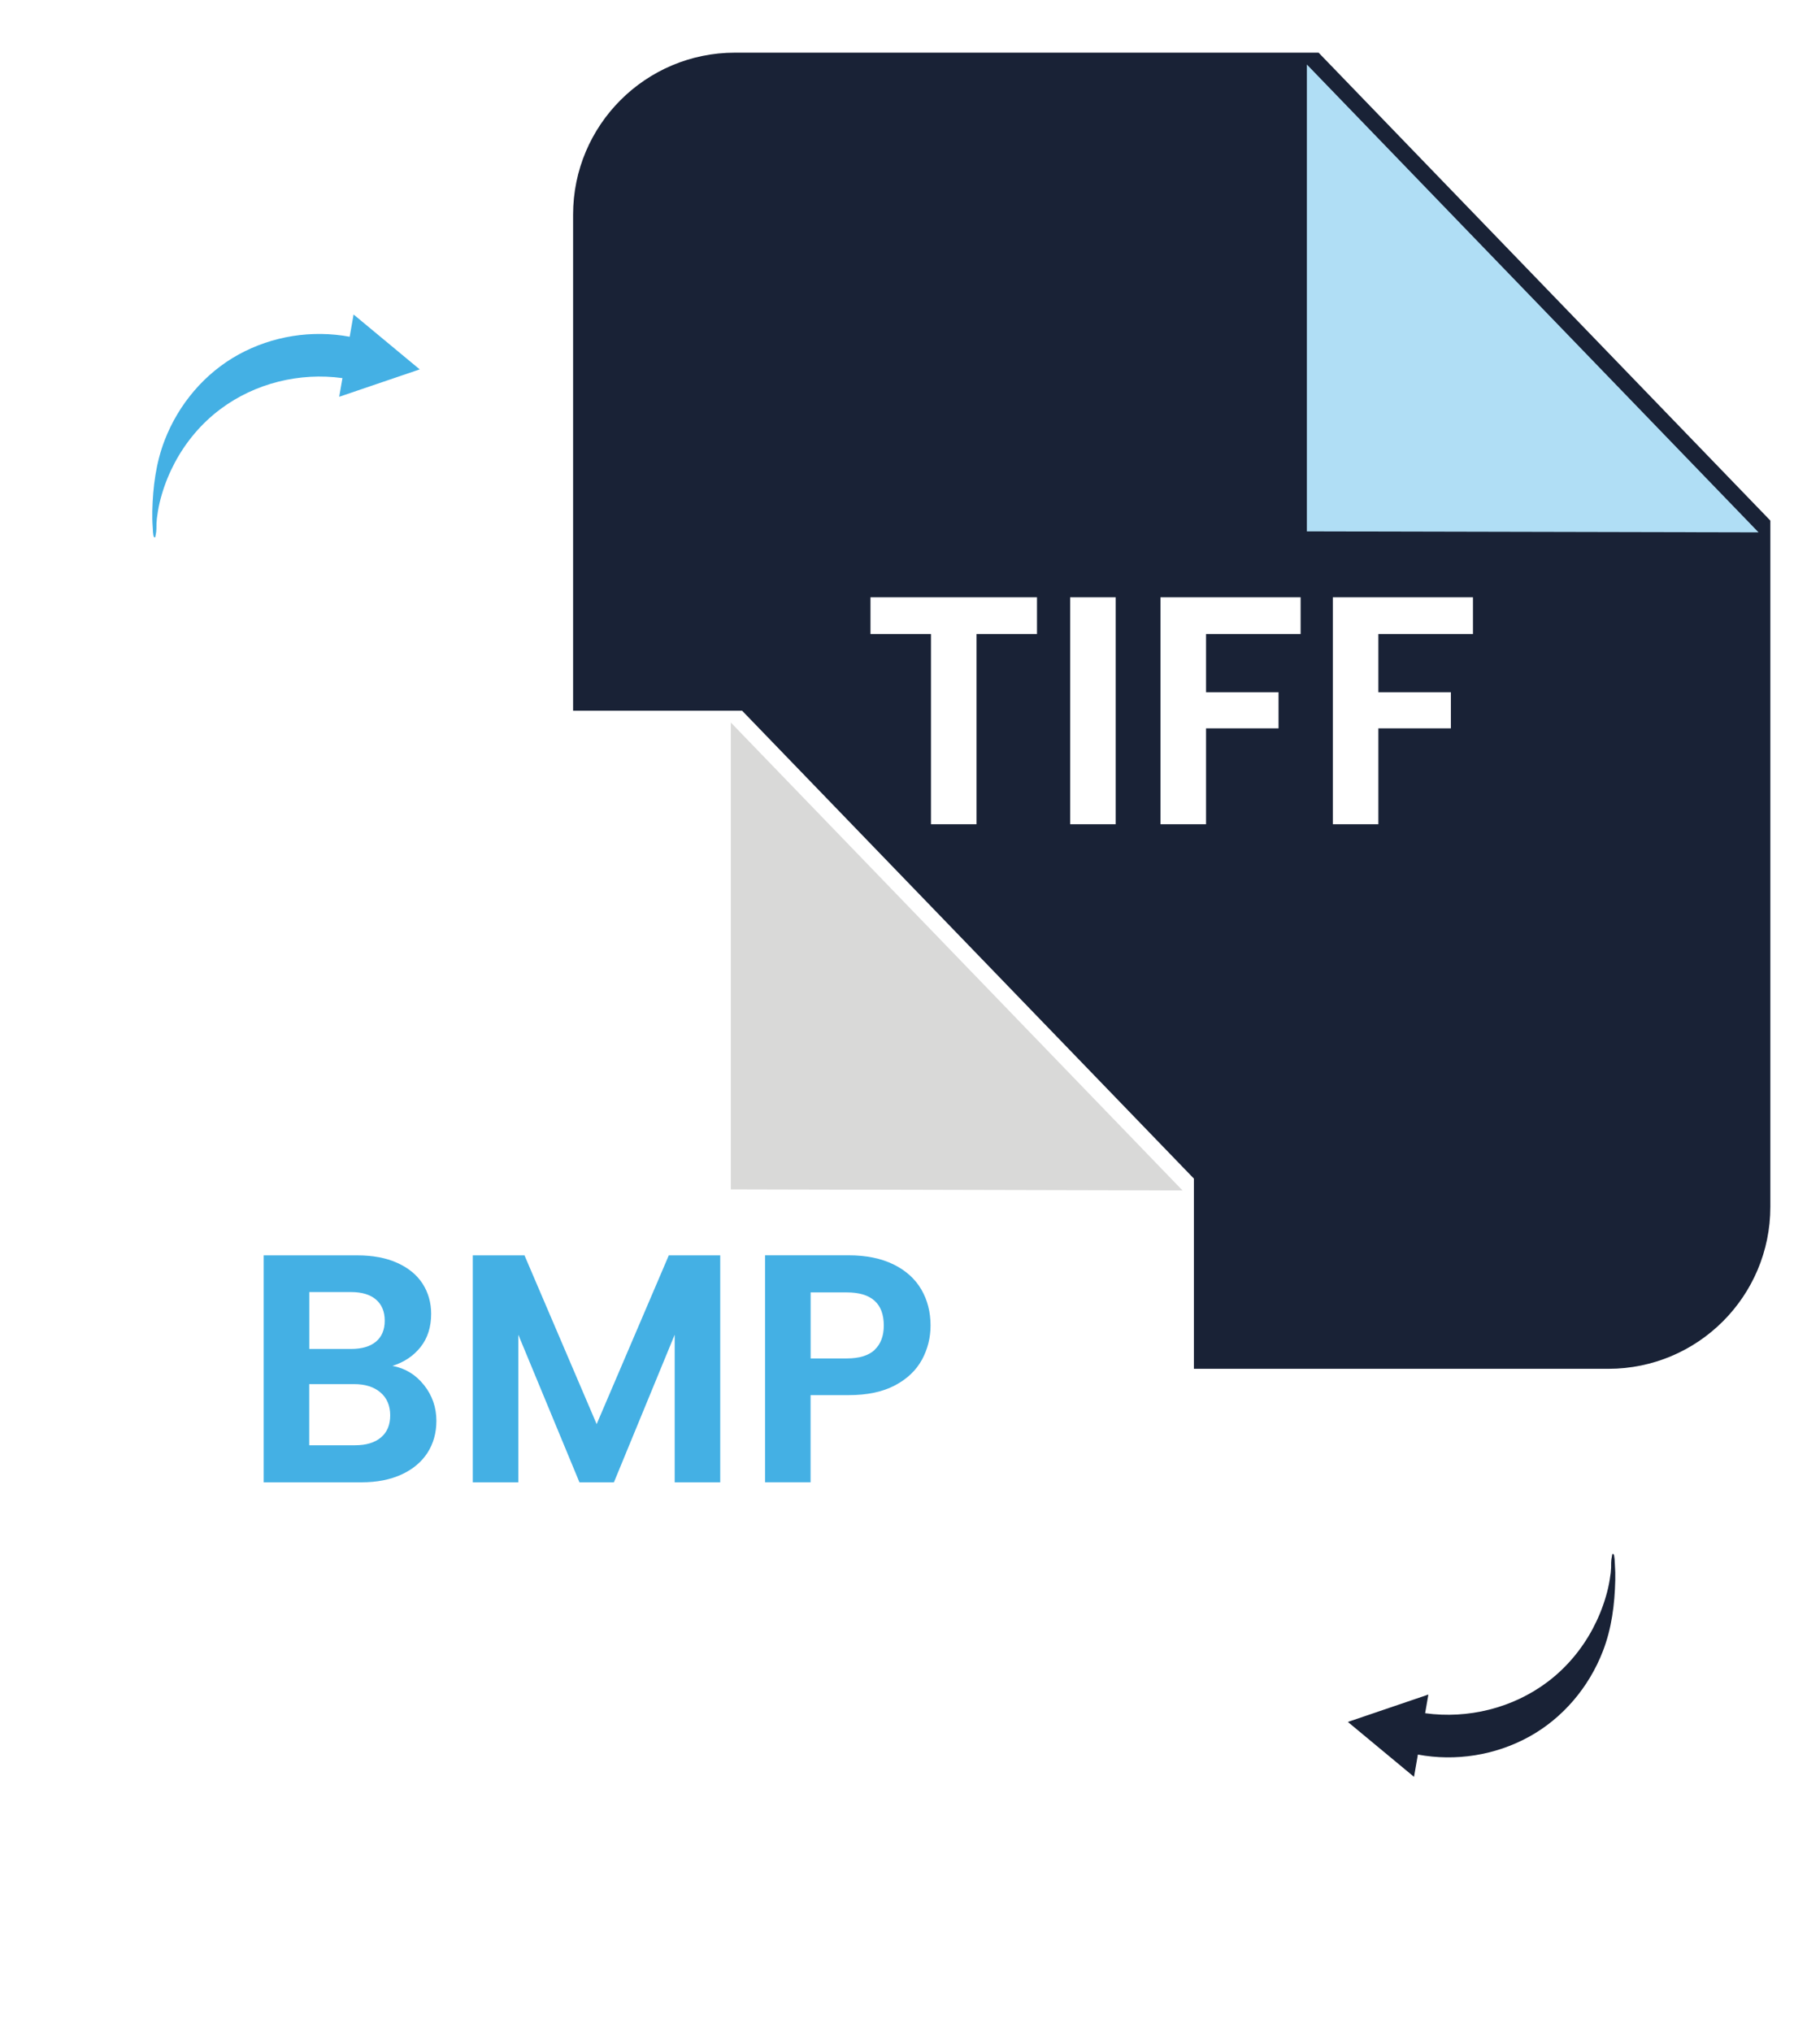 <svg width="309" height="345" viewBox="0 0 309 345" fill="none" xmlns="http://www.w3.org/2000/svg">
<path d="M300.57 88.379V204.879C300.57 220.069 288.26 232.379 273.07 232.379H124.8C109.61 232.379 97.3 220.069 97.3 204.879V36.44C97.3 21.25 109.61 8.939 124.8 8.939H223.87" fill="#192236"/>
<g filter="url(#filter0_d_604_998)">
<path d="M223.88 8.949V88.209L300.57 88.379L223.88 8.949Z" fill="#B0DEF5"/>
</g>
<path d="M273.94 263.859C273.71 263.669 273.74 263.919 273.67 264.229C273.51 264.889 273.54 265.639 273.53 266.309C273.53 266.039 273.47 267.049 273.47 266.989C273.42 267.409 273.36 267.829 273.29 268.239C273.13 269.199 272.91 270.149 272.63 271.089C272.08 272.969 271.33 274.789 270.41 276.519C268.53 280.039 265.91 283.159 262.71 285.559C256.82 289.989 249.22 291.849 241.96 290.849L242.51 287.679L228.84 292.329L240.07 301.649L240.73 297.869C247.13 299.059 253.86 297.999 259.58 294.859C265.34 291.699 269.78 286.419 272.14 280.309C273.63 276.449 274.14 272.399 274.24 268.289C274.26 267.369 274.24 266.419 274.17 265.499C274.16 265.349 274.14 264.009 273.93 263.839L273.94 263.859Z" fill="#192236"/>
<path d="M26.16 91.18C26.39 91.37 26.36 91.12 26.43 90.81C26.59 90.15 26.56 89.4 26.57 88.73C26.57 89 26.63 87.99 26.63 88.05C26.68 87.63 26.74 87.21 26.81 86.8C26.97 85.84 27.19 84.89 27.47 83.95C28.02 82.07 28.77 80.25 29.69 78.52C31.57 75 34.19 71.88 37.39 69.48C43.28 65.05 50.88 63.19 58.14 64.19L57.59 67.36L71.26 62.71L60.03 53.39L59.37 57.17C52.97 55.98 46.24 57.04 40.52 60.18C34.76 63.34 30.32 68.62 27.96 74.73C26.47 78.59 25.96 82.64 25.86 86.75C25.84 87.67 25.86 88.62 25.93 89.54C25.94 89.69 25.96 91.03 26.17 91.2L26.16 91.18Z" fill="#44B0E4"/>
<path d="M202.7 200.099V318.079C202.7 332.449 191.05 344.099 176.68 344.099H26.02C11.65 344.099 0 332.449 0 318.079V146.679C0 132.309 11.65 120.659 26.02 120.659H126L202.7 200.089V200.099Z" fill="white"/>
<g filter="url(#filter1_d_604_998)">
<path d="M126.08 120.659V199.919L202.77 200.099L126.08 120.659Z" fill="#D9D9D8"/>
</g>
<path d="M71.99 235.139C73.389 236.909 74.09 238.929 74.09 241.209C74.09 243.269 73.579 245.079 72.57 246.649C71.559 248.209 70.09 249.439 68.18 250.319C66.269 251.199 63.999 251.649 61.389 251.649H44.77V213.119H60.669C63.279 213.119 65.54 213.539 67.43 214.389C69.32 215.239 70.76 216.409 71.74 217.919C72.71 219.429 73.2 221.139 73.2 223.049C73.2 225.299 72.6 227.169 71.409 228.679C70.21 230.189 68.62 231.259 66.629 231.879C68.799 232.289 70.59 233.369 71.98 235.139H71.99ZM52.51 229.009H59.58C61.419 229.009 62.84 228.599 63.83 227.769C64.82 226.939 65.32 225.759 65.32 224.209C65.32 222.659 64.82 221.469 63.83 220.619C62.84 219.769 61.419 219.349 59.58 219.349H52.51V229.009ZM64.68 244.029C65.73 243.149 66.249 241.899 66.249 240.279C66.249 238.659 65.7 237.329 64.59 236.389C63.489 235.449 61.999 234.979 60.12 234.979H52.499V245.359H60.279C62.16 245.359 63.62 244.919 64.669 244.039L64.68 244.029Z" fill="#44B0E4"/>
<path d="M122.28 213.119V251.649H114.55V226.589L104.23 251.649H98.379L87.999 226.589V251.649H80.269V213.119H89.049L101.3 241.769L113.55 213.119H122.27H122.28Z" fill="#44B0E4"/>
<path d="M156.53 230.829C155.55 232.629 154.03 234.089 151.95 235.189C149.87 236.289 147.25 236.849 144.08 236.849H137.62V251.639H129.89V213.109H144.08C147.06 213.109 149.6 213.629 151.7 214.659C153.8 215.689 155.37 217.109 156.42 218.909C157.47 220.709 157.99 222.759 157.99 225.039C157.99 227.099 157.5 229.029 156.53 230.839V230.829ZM148.5 229.149C149.53 228.179 150.05 226.799 150.05 225.039C150.05 221.289 147.95 219.409 143.76 219.409H137.63V230.619H143.76C145.89 230.619 147.48 230.129 148.51 229.159L148.5 229.149Z" fill="#44B0E4"/>
<path d="M176.06 101.399V107.639H165.79V139.929H158.06V107.639H147.79V101.399H176.05H176.06Z" fill="white"/>
<path d="M189.42 101.399V139.929H181.69V101.399H189.42Z" fill="white"/>
<path d="M220.82 101.399V107.639H204.76V117.519H217.07V123.649H204.76V139.929H197.03V101.399H220.82Z" fill="white"/>
<path d="M250.08 101.399V107.639H234.02V117.519H246.33V123.649H234.02V139.929H226.29V101.399H250.08Z" fill="white"/>
<defs>
<filter id="filter0_d_604_998" x="211.88" y="0.949" width="96.69" height="99.43" filterUnits="userSpaceOnUse" color-interpolation-filters="sRGB">
<feFlood flood-opacity="0" result="BackgroundImageFix"/>
<feColorMatrix in="SourceAlpha" type="matrix" values="0 0 0 0 0 0 0 0 0 0 0 0 0 0 0 0 0 0 127 0" result="hardAlpha"/>
<feOffset dx="-2" dy="2"/>
<feGaussianBlur stdDeviation="5"/>
<feColorMatrix type="matrix" values="0 0 0 0 0 0 0 0 0 0 0 0 0 0 0 0 0 0 0.75 0"/>
<feBlend mode="normal" in2="BackgroundImageFix" result="effect1_dropShadow_604_998"/>
<feBlend mode="normal" in="SourceGraphic" in2="effect1_dropShadow_604_998" result="shape"/>
</filter>
<filter id="filter1_d_604_998" x="114.08" y="112.659" width="96.69" height="99.44" filterUnits="userSpaceOnUse" color-interpolation-filters="sRGB">
<feFlood flood-opacity="0" result="BackgroundImageFix"/>
<feColorMatrix in="SourceAlpha" type="matrix" values="0 0 0 0 0 0 0 0 0 0 0 0 0 0 0 0 0 0 127 0" result="hardAlpha"/>
<feOffset dx="-2" dy="2"/>
<feGaussianBlur stdDeviation="5"/>
<feColorMatrix type="matrix" values="0 0 0 0 0 0 0 0 0 0 0 0 0 0 0 0 0 0 0.75 0"/>
<feBlend mode="normal" in2="BackgroundImageFix" result="effect1_dropShadow_604_998"/>
<feBlend mode="normal" in="SourceGraphic" in2="effect1_dropShadow_604_998" result="shape"/>
</filter>
</defs>
</svg>
